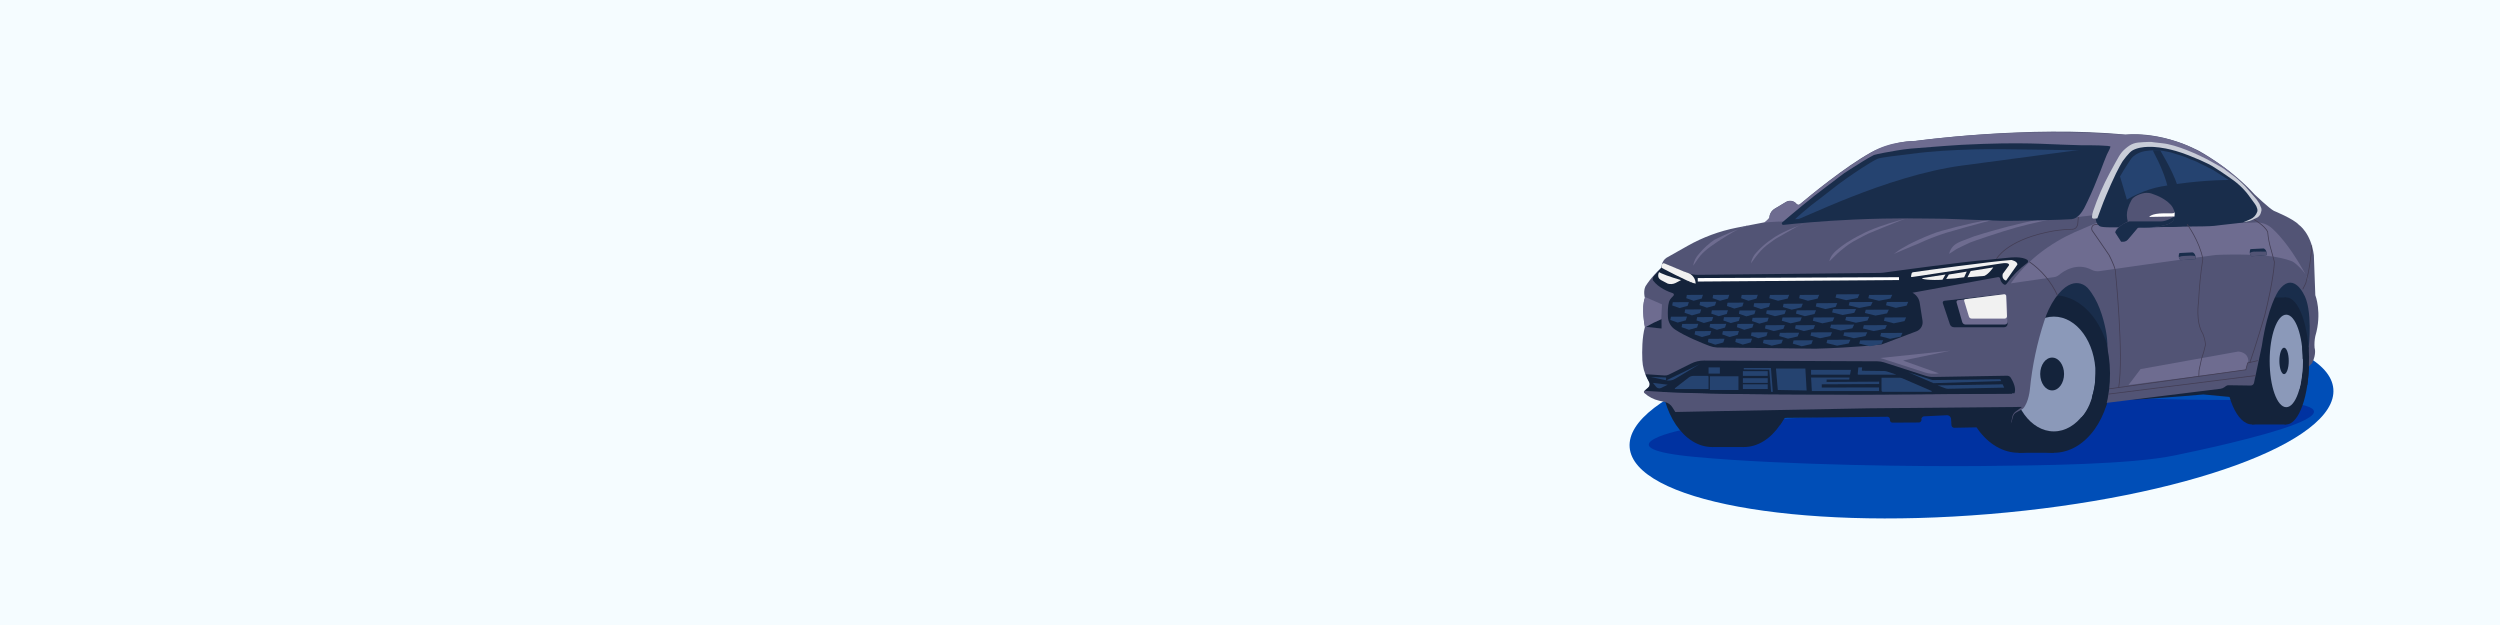 <?xml version="1.0" encoding="UTF-8"?> <svg xmlns="http://www.w3.org/2000/svg" width="1600" height="400" viewBox="0 0 1600 400" fill="none"><path d="M1600 0H0V400H1600V0Z" fill="#F5FCFF"></path><path d="M1273.27 328.989C1397.63 318.634 1496.16 282.768 1493.34 248.881C1490.52 214.994 1387.41 195.918 1263.05 206.274C1138.69 216.63 1040.16 252.495 1042.98 286.382C1045.8 320.269 1148.9 339.345 1273.27 328.989Z" fill="#004EB7"></path><path d="M1149 267.56L1147.14 267.69C1127.45 269.06 1086.33 273.75 1078.98 274.75C1071.38 275.75 1025.98 287.03 1085.24 292.48C1144.5 297.93 1232.35 298.63 1268.24 298.26C1306.61 297.87 1363.64 297.31 1391.85 291.46C1417.85 286.06 1562.92 255.58 1416.37 255.92C1379.1 256 1334.09 253.02 1296.29 253.69C1258.49 254.36 1209.35 264.69 1209.35 264.69L1149 267.56Z" fill="#0032A1"></path><path d="M1364.06 255.92C1364.06 255.92 1394.83 253.92 1410.14 252.45L1428.47 254.18L1430.91 248.18L1433 246L1420.35 244L1382.65 251L1364.06 255.92Z" fill="#14233B"></path><path d="M1236.3 255.18C1236.72 255.52 1391.78 238.31 1391.78 238.31L1479.57 228.85V201.35L1477.78 164L1419.15 167.5L1321 175.7L1264.12 203.9L1236.3 255.18Z" fill="#192D4B"></path><path d="M1328.6 239.36C1328.6 267.21 1312.19 289.78 1291.95 289.78C1271.71 289.78 1255.31 267.21 1255.31 239.36C1255.31 211.51 1271.71 188.94 1291.95 188.94C1312.19 188.94 1328.6 211.51 1328.6 239.36Z" fill="#14233B"></path><path d="M1314.45 188.94H1291.95V289.78H1314.45V188.94Z" fill="#14233B"></path><path d="M1351.1 239.36C1351.1 267.21 1334.69 289.78 1314.45 289.78C1294.21 289.78 1277.81 267.21 1277.81 239.36C1277.81 211.51 1294.22 188.94 1314.45 188.94C1334.68 188.94 1351.1 211.51 1351.1 239.36Z" fill="#14233B"></path><path d="M1341.15 239.36C1341.15 259.64 1329.15 276.09 1314.46 276.09C1299.77 276.09 1287.76 259.64 1287.76 239.36C1287.76 219.08 1299.76 202.63 1314.46 202.63C1329.16 202.63 1341.15 219.07 1341.15 239.36Z" fill="#8B99B9"></path><path d="M1321 239.36C1321 245.16 1317.58 249.86 1313.36 249.86C1309.14 249.86 1305.73 245.16 1305.73 239.36C1305.73 233.56 1309.15 228.85 1313.36 228.85C1317.57 228.85 1321 233.56 1321 239.36Z" fill="#14233B"></path><path d="M1128.71 237.52C1128.71 264.36 1113.99 286.11 1095.83 286.11C1077.67 286.11 1063 264.36 1063 237.52C1063 210.68 1077.72 188.94 1095.88 188.94C1114.04 188.94 1128.76 210.69 1128.76 237.52" fill="#14233B"></path><path d="M1116.02 188.94H1095.83V286.11H1116.02V188.94Z" fill="#14233B"></path><path d="M1148.91 237.52C1148.91 264.36 1134.18 286.11 1116.02 286.11C1097.86 286.11 1083.14 264.36 1083.14 237.52C1083.14 210.68 1097.86 188.94 1116.02 188.94C1134.18 188.94 1148.91 210.69 1148.91 237.52Z" fill="#14233B"></path><path d="M1458.73 231C1458.73 253.44 1450.92 271.64 1441.27 271.64C1431.62 271.64 1423.82 253.44 1423.82 231C1423.82 208.56 1431.63 190.36 1441.27 190.36C1450.91 190.36 1458.73 208.55 1458.73 231Z" fill="#14233B"></path><path d="M1463.2 190.39H1441.27V271.67H1463.2V190.39Z" fill="#14233B"></path><path d="M1477.77 231C1477.77 253.44 1471.25 271.64 1463.2 271.64C1455.15 271.64 1448.64 253.44 1448.64 231C1448.64 208.56 1455.16 190.36 1463.2 190.36C1471.24 190.36 1477.77 208.55 1477.77 231Z" fill="#14233B"></path><path d="M1473.82 231C1473.82 247.35 1469.07 260.6 1463.2 260.6C1457.33 260.6 1452.59 247.35 1452.59 231C1452.59 214.65 1457.34 201.39 1463.2 201.39C1469.06 201.39 1473.82 214.65 1473.82 231Z" fill="#8B99B9"></path><path d="M1464.8 231C1464.8 235.67 1463.44 239.46 1461.8 239.46C1460.16 239.46 1458.8 235.67 1458.8 231C1458.8 226.33 1460.16 222.53 1461.8 222.53C1463.44 222.53 1464.8 226.32 1464.8 231Z" fill="#14233B"></path><path d="M1052.44 251.58C1052.33 251.486 1052.24 251.369 1052.18 251.237C1052.12 251.105 1052.08 250.961 1052.08 250.815C1052.08 250.669 1052.12 250.525 1052.18 250.393C1052.24 250.261 1052.33 250.144 1052.44 250.05L1054.74 248.05C1055.24 247.624 1055.58 247.042 1055.7 246.399C1055.82 245.756 1055.72 245.09 1055.42 244.51L1054.34 242.45C1052.38 238.74 1051.28 234.641 1051.1 230.45C1050.85 224.53 1050.92 215.85 1052.74 209.26C1052.74 209.26 1050.39 196.6 1052.74 190.74C1052.74 190.74 1051.23 185.35 1053.74 182.3C1053.74 182.3 1056.49 177.61 1063.29 171.3C1063.29 171.3 1063.29 167.08 1066.57 164.97L1080.09 157.34C1089.87 151.821 1100.47 147.898 1111.49 145.72L1129.22 142.29C1130.02 142.134 1130.75 141.746 1131.32 141.175C1131.9 140.603 1132.29 139.874 1132.45 139.08L1132.71 137.75C1132.89 136.844 1133.27 135.99 1133.82 135.251C1134.38 134.511 1135.09 133.906 1135.91 133.48L1143.02 129.23C1144.1 128.586 1145.38 128.353 1146.62 128.575C1147.85 128.798 1148.97 129.46 1149.76 130.44C1149.89 130.601 1150.04 130.735 1150.22 130.833C1150.4 130.932 1150.6 130.993 1150.8 131.014C1151.01 131.035 1151.21 131.014 1151.41 130.953C1151.6 130.892 1151.78 130.792 1151.94 130.66C1157.45 126.02 1180.79 106.66 1197.64 97.44C1197.64 97.44 1210.77 90.44 1225.77 90.18C1225.77 90.18 1298.92 80.09 1360.35 86.18C1360.35 86.18 1380.98 83.18 1407.24 96.5C1407.24 96.5 1427.64 107.5 1443.12 124.63C1443.12 124.63 1452.5 133.54 1455.31 134.95C1455.31 134.95 1467.97 140.11 1471.25 143.86C1471.25 143.86 1478.99 149.02 1480.87 163.32L1481.8 188.91C1481.8 188.91 1486.26 200.13 1481.8 215.13C1481.29 217.598 1481.13 220.127 1481.33 222.64C1481.33 222.64 1482.74 226.39 1479.69 232.48C1475.53 237.034 1470.03 240.153 1463.98 241.39C1463.98 241.39 1474.54 237.39 1477.58 222.39C1477.58 222.39 1480.4 197.54 1474.07 187.69C1474.07 187.69 1467.07 173.39 1458.12 186.29C1458.12 186.29 1451.32 196.13 1447.57 221.45L1442.57 245.03C1442.47 245.523 1442.19 245.964 1441.8 246.278C1441.4 246.592 1440.91 246.759 1440.41 246.75L1426.16 246.55C1425.61 246.547 1425.08 246.723 1424.64 247.05L1423.64 247.78C1422.88 248.349 1421.99 248.711 1421.05 248.83L1335.27 259.44C1335.27 259.44 1344.58 252.71 1347.97 232.6C1349.17 225.494 1349.06 218.23 1347.67 211.16C1346.08 203.07 1342.81 191.96 1336.2 184.41C1336.2 184.41 1327.39 173.84 1315.28 190.91C1312.28 195.311 1309.96 200.138 1308.4 205.23C1303.73 219.4 1300.63 234.042 1299.16 248.89C1299.16 248.89 1298.45 257.56 1294.7 261.55L1290.36 263.98C1289.87 264.247 1289.45 264.608 1289.1 265.043C1288.76 265.477 1288.51 265.976 1288.36 266.51L1287.43 269.89C1287.29 270.39 1286.99 270.831 1286.58 271.145C1286.16 271.459 1285.66 271.63 1285.14 271.63H1250.73C1250.32 271.628 1249.93 271.473 1249.64 271.195C1249.34 270.916 1249.16 270.536 1249.13 270.13L1248.95 267.24C1248.91 266.645 1248.65 266.087 1248.21 265.682C1247.77 265.278 1247.2 265.059 1246.6 265.07L1231.47 265.43C1231.06 265.458 1230.68 265.638 1230.41 265.935C1230.13 266.232 1229.97 266.623 1229.97 267.03C1229.97 267.232 1229.93 267.433 1229.86 267.619C1229.78 267.806 1229.66 267.976 1229.52 268.118C1229.38 268.261 1229.21 268.373 1229.02 268.449C1228.83 268.525 1228.63 268.563 1228.43 268.56L1211.11 268.36C1210.76 268.356 1210.41 268.219 1210.16 267.977C1209.9 267.735 1209.74 267.404 1209.71 267.05V266.68C1209.68 266.303 1209.51 265.951 1209.24 265.693C1208.96 265.435 1208.6 265.292 1208.22 265.29L1142.99 264.84C1142.71 264.837 1142.42 264.899 1142.17 265.02C1141.91 265.141 1141.68 265.319 1141.5 265.54L1139.69 267.78C1139.48 268.029 1139.22 268.227 1138.93 268.359C1138.63 268.491 1138.31 268.553 1137.99 268.54L1121.55 267.91C1121.01 267.91 1120.47 267.91 1119.93 267.91L1090.23 268.98C1088.85 269.03 1087.46 268.94 1086.1 268.71L1076.64 267.13C1075.84 266.998 1075.07 266.696 1074.4 266.244C1073.72 265.792 1073.15 265.201 1072.72 264.51L1070.37 260.74C1069.84 259.88 1069.15 259.133 1068.32 258.544C1067.5 257.956 1066.57 257.536 1065.59 257.31L1061.84 256.45C1058.34 255.649 1055.11 253.973 1052.44 251.58Z" fill="#525475"></path><path d="M1286.93 181.34L1314.71 177.34C1315.81 177.177 1316.85 176.713 1317.71 176C1320.71 173.47 1329.15 167.76 1338.58 172.64C1340.13 173.458 1341.9 173.769 1343.63 173.53C1353.88 172.05 1389.44 166.94 1418.19 163.17C1418.19 163.17 1445.19 161.84 1459.38 165.06C1459.38 165.06 1466.78 166.62 1468.29 168.06C1468.29 168.06 1475.36 173.25 1477.75 179.88C1477.75 179.88 1467.37 158.26 1454.21 146.22C1451.39 143.639 1447.68 142.261 1443.86 142.38L1392.73 143.9L1347.6 141.69C1342.6 141.52 1337.4 144.69 1332.78 146.49C1320.29 151.45 1300.74 161.73 1286.93 181.34Z" fill="#6E6C90"></path><path d="M1362.23 246.43L1369.96 236.22L1432.38 225C1432.38 225 1438.65 225 1438.94 231L1437.34 236.63L1362.23 246.43Z" fill="#6E6C90"></path><path d="M1070.59 263.71L1073.02 268.34C1073.4 269.138 1073.96 269.839 1074.65 270.39C1075.35 270.941 1076.16 271.327 1077.02 271.52L1086.48 273.29C1087.84 273.548 1089.23 273.632 1090.61 273.54L1120.17 271.65C1120.71 271.62 1121.24 271.62 1121.78 271.65L1138.17 272.12C1138.51 272.109 1138.84 272.012 1139.13 271.837C1139.43 271.662 1139.67 271.415 1139.84 271.12L1141.59 268.32C1141.74 268.055 1141.95 267.833 1142.21 267.675C1142.46 267.517 1142.76 267.429 1143.06 267.42L1208.06 266.72C1208.48 266.763 1208.87 266.961 1209.15 267.276C1209.43 267.591 1209.58 267.999 1209.57 268.42V268.88C1209.57 269.276 1209.71 269.66 1209.98 269.955C1210.24 270.251 1210.61 270.438 1211 270.48L1228.25 270.39C1228.7 270.333 1229.11 270.098 1229.4 269.739C1229.68 269.379 1229.8 268.923 1229.75 268.47C1229.7 268.015 1229.83 267.559 1230.1 267.19C1230.37 266.82 1230.76 266.564 1231.21 266.47L1246.27 265.73C1246.93 265.774 1247.55 266.072 1248 266.562C1248.45 267.052 1248.69 267.697 1248.67 268.36L1248.92 271.95C1248.91 272.403 1249.07 272.843 1249.37 273.182C1249.67 273.521 1250.09 273.735 1250.54 273.78L1284.82 273.12C1285.39 273.06 1285.92 272.81 1286.32 272.411C1286.73 272.011 1286.98 271.485 1287.05 270.92L1287.9 266.71C1288.12 265.45 1288.8 264.317 1289.81 263.53L1294.08 260.43L1195.69 261.32L1089.58 263.32L1070.59 263.71Z" fill="#14233B"></path><path d="M1053 249.74L1054.85 248.15C1055.35 247.724 1055.69 247.142 1055.81 246.499C1055.93 245.856 1055.83 245.19 1055.53 244.61L1054.45 242.55C1054.01 241.718 1053.61 240.863 1053.26 239.99C1053.24 239.934 1053.23 239.873 1053.24 239.813C1053.24 239.753 1053.27 239.696 1053.3 239.648C1053.34 239.6 1053.39 239.562 1053.44 239.537C1053.5 239.513 1053.56 239.504 1053.62 239.51L1065.38 240.31C1066.27 240.37 1067.17 240.19 1067.97 239.79L1082.24 232.7C1084.82 231.411 1087.67 230.747 1090.56 230.76L1201.44 231.23C1202.94 231.231 1204.43 231.47 1205.86 231.94L1232.36 240.51C1233.97 241.032 1235.66 241.285 1237.36 241.26L1284.52 240.46C1284.99 240.45 1285.46 240.563 1285.88 240.787C1286.29 241.012 1286.65 241.34 1286.9 241.74C1288.24 243.9 1290.53 248.3 1289.3 251.68C1289.3 251.68 1107.2 254.33 1053.16 250.16C1053.11 250.168 1053.06 250.158 1053.01 250.131C1052.96 250.105 1052.93 250.063 1052.91 250.014C1052.89 249.965 1052.89 249.911 1052.91 249.861C1052.92 249.812 1052.96 249.769 1053 249.74Z" fill="#14233B"></path><path d="M1058.45 176.74C1060.02 174.888 1061.74 173.163 1063.58 171.58C1063.56 170.702 1063.71 169.828 1064 169C1064.04 168.894 1064.1 168.798 1064.18 168.717C1064.26 168.635 1064.35 168.571 1064.45 168.528C1064.56 168.485 1064.67 168.464 1064.78 168.466C1064.9 168.468 1065.01 168.493 1065.11 168.54C1067.54 169.63 1075.29 173.04 1081.06 175.02C1082.82 175.626 1084.68 175.924 1086.54 175.9L1203.27 174.67C1203.94 174.661 1204.61 174.611 1205.27 174.52C1212.44 173.52 1256.91 167.39 1272.76 166.21L1286.61 164.82C1286.61 164.82 1294.16 163.98 1297.49 166.34C1297.64 166.447 1297.77 166.589 1297.85 166.755C1297.94 166.92 1297.98 167.104 1297.98 167.29C1297.98 167.476 1297.94 167.66 1297.85 167.825C1297.77 167.991 1297.64 168.133 1297.49 168.24C1292.37 172.009 1287.87 176.553 1284.15 181.71C1283.97 181.975 1283.69 182.158 1283.38 182.218C1283.06 182.278 1282.74 182.21 1282.47 182.03C1281.84 181.621 1281.3 181.08 1280.89 180.446C1280.48 179.811 1280.22 179.096 1280.11 178.35C1280.09 178.192 1280.04 178.04 1279.96 177.903C1279.88 177.765 1279.77 177.646 1279.64 177.552C1279.51 177.459 1279.37 177.392 1279.21 177.357C1279.06 177.323 1278.9 177.32 1278.74 177.35L1223.98 187.35C1225.24 188.002 1226.32 188.948 1227.13 190.107C1227.94 191.267 1228.47 192.606 1228.65 194.01L1230.41 205.23C1230.5 205.894 1230.5 206.566 1230.41 207.23C1230.24 208.323 1229.78 209.349 1229.07 210.203C1228.37 211.056 1227.45 211.704 1226.41 212.08L1204.41 220.39C1204.41 220.39 1187.66 222.47 1162 223.16L1098.87 222.4C1097.23 222.313 1095.62 221.976 1094.09 221.4C1089.35 219.6 1078.61 215.29 1071.99 210.87C1070.66 209.982 1069.56 208.797 1068.78 207.407C1067.99 206.018 1067.55 204.464 1067.47 202.87C1067.32 199.75 1067.35 195.72 1068.21 193.03C1068.51 192.148 1069 191.347 1069.66 190.69L1070.98 189.31C1071.11 189.189 1071.2 189.036 1071.25 188.868C1071.3 188.7 1071.3 188.522 1071.26 188.352C1071.22 188.182 1071.13 188.026 1071.01 187.899C1070.89 187.772 1070.74 187.68 1070.57 187.63C1067.67 186.7 1061.57 184.27 1057.99 179.54C1057.83 179.324 1057.74 179.06 1057.74 178.79C1057.73 178.044 1057.98 177.319 1058.45 176.74Z" fill="#14233B"></path><path d="M1353.65 144.61C1350.65 144.56 1343.02 145.98 1342.65 142.93C1342.57 140.799 1342.61 138.666 1342.77 136.54C1346.61 129.43 1345.13 128.02 1348.38 121.34C1351.43 115.135 1354.85 109.124 1358.64 103.34C1361.25 99.42 1362.58 98.26 1368.18 95.95L1372.77 95.01C1378.67 94.65 1382.71 94.65 1390.43 94.76C1396.93 94.86 1400.08 97.76 1405.99 99.88C1408.67 100.81 1419.54 106.63 1423.99 110.17L1435.86 120.45L1439.65 123.33C1441.04 124.733 1442.33 126.241 1443.49 127.84C1444.82 129.84 1444.82 129.42 1445.03 134.15C1445.24 138.88 1444.35 138.26 1443.31 139C1441.81 140.06 1430.6 140.75 1427.96 141C1417.7 142 1413.73 142.72 1402.78 143.83C1398.99 144.21 1390.89 144.78 1383.29 145.15C1369.8 145.81 1368.84 145.53 1365.44 145.53L1353.66 144.61" fill="#254370"></path><path d="M1444.72 135.3C1445.72 134.57 1443.98 131.3 1441.72 127.3C1440.61 125.36 1431.56 119.76 1428.72 115.2C1414.47 115.04 1397.28 116.85 1383.28 119.33C1361.91 123.12 1343.64 140.42 1343.64 140.42L1348.19 142.69C1354.41 145.45 1360.26 145.69 1371.52 144.69C1378.85 144.07 1386.85 145.54 1390.66 145.28C1400.17 144.61 1427.81 141.39 1430.53 140.77C1433.25 140.15 1442.25 141.16 1444.69 135.26" fill="#192D4B"></path><path d="M1443.48 127.84L1436.23 119.3C1433.61 116.542 1430.75 114.022 1427.69 111.77C1421.46 107.45 1427.08 110.32 1414.69 103.41C1407.09 99.14 1395.46 93.41 1386.62 92.59C1377.05 91.59 1380.39 91.3 1373 91.59C1367.77 91.82 1365.91 92.06 1362 95.42C1358.51 98.42 1358 100.42 1352.25 110.92C1348.18 118.712 1344.75 126.822 1342 135.17C1341 137.94 1340.54 142.52 1343.63 144.63C1345.63 146.04 1353.98 145.21 1366.58 145.63C1371.66 145.78 1387.81 145.08 1397.77 145.02C1408 144.95 1414.24 144.85 1417.03 144.56C1418.19 144.45 1424.15 143.65 1433.03 142.72C1440.93 141.9 1442.68 140.09 1443.94 139.26C1444.99 138.558 1445.73 137.486 1446.02 136.26L1446.39 134.87C1446.39 133.35 1446.48 133.71 1445.12 130.49L1443.48 127.84ZM1433.05 139.55C1425.32 140.19 1420.84 140.29 1420.84 140.29C1415.43 140.63 1415.23 140.56 1411.04 140.92C1408.42 141.14 1407.7 141.15 1399.35 141.74L1389.71 142.11C1386.64 142.26 1386.03 142.11 1377.91 142.68C1367.72 143.39 1369.72 143.04 1365.91 142.93C1363.5 142.801 1361.1 142.52 1358.72 142.09H1355.72C1353.57 141.78 1353.24 141.89 1350.93 141.53C1349.65 141.359 1348.4 141.058 1347.18 140.63C1344.58 139.91 1347.29 133.37 1348.59 130.2C1349.89 126.784 1351.39 123.446 1353.07 120.2C1355.57 114.954 1358.43 109.891 1361.64 105.05C1363.29 102.57 1363.86 101.38 1365.45 99.97C1367.54 98.31 1370.01 97.194 1372.64 96.72C1381.77 95.38 1384.21 96.66 1389.24 97.52L1396.97 99.96C1400.04 100.96 1401.22 101.78 1402.32 102.15C1406.56 103.58 1405.98 103.74 1409.4 105.3C1410.4 105.76 1409.7 105.37 1416.6 108.91L1420.98 111.74C1423.92 113.492 1426.77 115.405 1429.5 117.47C1432.29 119.505 1434.81 121.899 1436.98 124.59C1438.5 126.35 1440.98 129.4 1441.38 131.28C1442.28 135.1 1442.56 136.28 1441.2 137.06C1438.77 138.605 1435.96 139.459 1433.08 139.53" fill="#192D4B"></path><path d="M1400.28 142.42C1399.68 140.07 1397 130.91 1395.35 124.47C1391.87 110.93 1384.29 99.64 1382.47 96.11C1378.47 96.21 1380.47 95.99 1377.78 96.18C1378.55 98.26 1383.34 105.99 1386.43 116.37C1389.2 125.69 1391.24 139.49 1391.7 143.12C1395 142.86 1394.33 142.55 1396.3 142.42C1397.69 142.33 1398.82 142.54 1400.64 142.42" fill="#192D4B"></path><path d="M1366.1 144.34L1355.73 109.24C1352.57 115.9 1342.44 135.85 1343 139.75C1343.44 142.75 1344 143.38 1349.3 143.82C1350.01 143.87 1364.3 144.46 1366.1 144.34Z" fill="#192D4B"></path><path d="M1148.71 137.72C1154.93 134.56 1170.96 120.88 1178.49 115.78C1186.79 110.14 1194.49 102.24 1202 99.93C1204 99.72 1244.46 94.37 1260.13 93.78C1274.06 93.25 1341.48 93.68 1347.77 93.68C1342.77 98.47 1338.17 124.68 1334 130.58C1333 131.95 1332.17 135.35 1330 136.74C1323.29 140.99 1293.9 138.13 1290.15 138.44C1285.86 138.79 1239.95 137.34 1214.15 137.56C1192.2 137.75 1155.53 141.8 1145.37 142.28" fill="#254370"></path><path d="M1086.56 177.96L1215.36 177.4V179.21L1086.56 180.19V177.96Z" fill="white"></path><path d="M1224.31 174.24C1230.69 173.31 1273.71 167.34 1287.31 166.39C1287.31 166.39 1291.14 167.11 1291.14 169.29L1283.9 179.58C1283.9 179.58 1280.9 178.91 1281.75 175.29L1285.75 169.8C1285.75 169.8 1286.68 167.63 1280.47 168.66L1230.79 176.26L1223.54 177.31C1223.47 177.321 1223.4 177.316 1223.34 177.294C1223.27 177.273 1223.22 177.236 1223.17 177.187C1223.12 177.137 1223.09 177.077 1223.07 177.012C1223.05 176.946 1223.05 176.877 1223.06 176.81L1223.4 175.14C1223.44 174.916 1223.55 174.709 1223.72 174.549C1223.88 174.388 1224.09 174.28 1224.31 174.24Z" fill="#F1F1F1"></path><path d="M1230.52 177.92C1228.46 178.71 1236.44 179.56 1243.18 179.02L1245.11 175.7L1230.52 177.92Z" fill="#F1F1F1"></path><path d="M1247.26 175.7L1245.54 178.54C1249.39 178.405 1253.24 178.041 1257.05 177.45L1258.7 173.83L1247.26 175.7Z" fill="#F1F1F1"></path><path d="M1261.25 173.45L1275.69 171.14C1275.69 171.14 1272.86 175.34 1270.02 176.57L1259.2 177.45L1261.25 173.45Z" fill="#F1F1F1"></path><path d="M1244.4 192.5L1282.15 188.26C1282.39 188.232 1282.63 188.254 1282.85 188.323C1283.08 188.393 1283.29 188.508 1283.48 188.663C1283.66 188.818 1283.8 189.009 1283.91 189.223C1284.01 189.438 1284.07 189.672 1284.08 189.91L1284.86 207.17C1284.87 207.462 1284.82 207.753 1284.72 208.026C1284.61 208.3 1284.46 208.549 1284.25 208.76C1284.05 208.971 1283.81 209.139 1283.54 209.254C1283.27 209.369 1282.98 209.429 1282.69 209.43H1250.57C1249.99 209.431 1249.42 209.25 1248.95 208.91C1248.47 208.571 1248.12 208.092 1247.93 207.54L1243.41 194.06C1243.35 193.892 1243.33 193.713 1243.35 193.537C1243.37 193.361 1243.43 193.191 1243.53 193.041C1243.62 192.891 1243.75 192.765 1243.9 192.671C1244.05 192.577 1244.22 192.519 1244.4 192.5Z" fill="#14233B"></path><path d="M1253 192.15L1282.76 188.26C1282.96 188.25 1283.16 188.282 1283.35 188.355C1283.54 188.427 1283.71 188.537 1283.86 188.679C1284 188.821 1284.11 188.991 1284.19 189.179C1284.26 189.367 1284.3 189.568 1284.29 189.77L1284.9 205.63C1284.93 205.879 1284.91 206.132 1284.83 206.372C1284.76 206.613 1284.64 206.837 1284.48 207.031C1284.32 207.224 1284.13 207.384 1283.91 207.501C1283.68 207.618 1283.44 207.689 1283.19 207.71H1257.85C1257.36 207.685 1256.9 207.502 1256.52 207.188C1256.15 206.874 1255.89 206.446 1255.78 205.97L1252.21 193.59C1252.16 193.444 1252.14 193.289 1252.15 193.135C1252.17 192.981 1252.21 192.831 1252.29 192.695C1252.36 192.56 1252.46 192.441 1252.59 192.347C1252.71 192.253 1252.85 192.186 1253 192.15Z" fill="#6E6C90"></path><path d="M1257.75 191.44L1282.68 188.32C1282.84 188.309 1283.01 188.332 1283.16 188.388C1283.32 188.444 1283.46 188.532 1283.58 188.646C1283.7 188.76 1283.8 188.897 1283.86 189.049C1283.92 189.201 1283.95 189.365 1283.95 189.53L1284.46 202.23C1284.48 202.434 1284.46 202.64 1284.4 202.836C1284.33 203.031 1284.23 203.212 1284.1 203.368C1283.97 203.524 1283.8 203.651 1283.62 203.743C1283.43 203.834 1283.23 203.888 1283.03 203.9H1261.82C1261.42 203.887 1261.03 203.745 1260.72 203.494C1260.41 203.244 1260.18 202.898 1260.08 202.51L1257.08 192.59C1257.04 192.471 1257.02 192.344 1257.04 192.218C1257.05 192.092 1257.09 191.971 1257.15 191.862C1257.22 191.753 1257.3 191.659 1257.41 191.586C1257.51 191.513 1257.63 191.463 1257.75 191.44Z" fill="#F1F1F1"></path><path d="M1111.41 252.14L1063.66 250.82L1087.66 235.07C1088.75 234.358 1090.02 233.982 1091.32 233.99L1202.92 234.52C1204.22 234.521 1205.51 234.779 1206.71 235.28L1241.49 249.76C1242.69 250.255 1243.97 250.497 1245.27 250.47L1287 249.52C1287.09 249.517 1287.19 249.533 1287.27 249.567C1287.36 249.601 1287.44 249.653 1287.51 249.718C1287.58 249.783 1287.63 249.861 1287.66 249.947C1287.7 250.034 1287.72 250.126 1287.72 250.22V252L1191.23 252.52L1111.41 252.14Z" fill="#14233B"></path><path d="M1112.61 240.82H1094.32V249.59H1112.61V240.82Z" fill="#254370"></path><path d="M1114.35 235.14H1105.93V239.1H1114.35V235.14Z" fill="#14233B"></path><path d="M1131.34 237.54H1115.45V240.56H1131.34V237.54Z" fill="#254370"></path><path d="M1131.34 242.04H1115.45V245.06H1131.34V242.04Z" fill="#254370"></path><path d="M1131.34 245.95H1115.45V248.97H1131.34V245.95Z" fill="#254370"></path><path d="M1100.71 235.14H1093.48V239.1H1100.71V235.14Z" fill="#254370"></path><path d="M1116.02 235.51H1133.4L1134.59 250.78H1133.52L1132.32 236.61L1116.02 236.46V235.51Z" fill="#254370"></path><path d="M1136.62 235.85H1155.43L1156.24 249.93L1137.79 249.58L1136.62 235.85Z" fill="#254370"></path><path d="M1159.08 236.73H1184.6L1184.02 239.79H1159.08V236.73Z" fill="#254370"></path><path d="M1183.66 241.63H1159.08L1159.59 250.29H1202.61V247.96L1165.93 248.03V245.96L1202.65 245.78L1202.68 244.24L1169 244.46L1169.07 242.89H1183.51L1183.66 241.63Z" fill="#254370"></path><path d="M1189.35 235.14L1188.93 239.35C1188.92 239.406 1188.93 239.462 1188.95 239.515C1188.97 239.569 1188.99 239.618 1189.03 239.659C1189.07 239.701 1189.12 239.734 1189.17 239.756C1189.22 239.779 1189.27 239.79 1189.33 239.79H1213.33C1213.35 239.784 1213.36 239.774 1213.37 239.761C1213.38 239.747 1213.38 239.731 1213.38 239.715C1213.38 239.699 1213.38 239.683 1213.37 239.669C1213.36 239.656 1213.35 239.646 1213.33 239.64L1207.72 237.77C1207.13 237.569 1206.51 237.461 1205.89 237.45L1192.02 237.27C1191.96 237.271 1191.89 237.258 1191.83 237.231C1191.78 237.205 1191.72 237.166 1191.68 237.117C1191.64 237.069 1191.61 237.012 1191.59 236.95C1191.57 236.888 1191.57 236.823 1191.58 236.76L1191.76 235.14H1189.35Z" fill="#254370"></path><path d="M1221.29 238.26L1236.77 243.25L1280.2 242.71L1280.74 243.89L1237.43 245.23L1221.29 238.26Z" fill="#254370"></path><path d="M1240.07 246.67L1281.7 245.96L1282.7 248.08L1246.85 248.82C1246.19 248.832 1245.53 248.717 1244.91 248.48L1240.07 246.67Z" fill="#254370"></path><path d="M1056.48 241.29L1065.91 241.58C1067.08 241.58 1065.45 243.88 1066.52 243.41L1087.77 233.05L1072 242.49C1070.35 243.471 1068.39 243.799 1066.51 243.41L1056.48 241.29Z" fill="#254370"></path><path d="M1058.05 245.06C1059.32 245.24 1067.35 246.21 1067.35 246.21L1063.15 248.28C1062.61 248.547 1062 248.623 1061.41 248.493C1060.82 248.364 1060.3 248.039 1059.92 247.57L1057.99 245.18C1057.98 245.17 1057.97 245.156 1057.97 245.141C1057.97 245.126 1057.97 245.111 1057.98 245.098C1057.98 245.084 1057.99 245.073 1058.01 245.066C1058.02 245.06 1058.04 245.057 1058.05 245.06Z" fill="#254370"></path><path d="M1083.83 240.55C1086.46 240.55 1091.29 240.55 1092.93 240.55C1093.08 240.553 1093.22 240.613 1093.32 240.717C1093.42 240.822 1093.48 240.963 1093.48 241.11V249H1072.22C1072.15 249.001 1072.08 248.979 1072.02 248.938C1071.96 248.897 1071.92 248.838 1071.9 248.771C1071.87 248.703 1071.87 248.63 1071.89 248.562C1071.91 248.493 1071.95 248.433 1072.01 248.39L1080.73 241.65C1081.61 240.948 1082.7 240.561 1083.83 240.55Z" fill="#254370"></path><path d="M1204.19 241.74C1204.09 241.89 1204.19 247.74 1204.19 249.95C1204.19 250.166 1204.28 250.372 1204.43 250.523C1204.59 250.675 1204.79 250.76 1205.01 250.76H1236.01C1236.08 250.763 1236.15 250.741 1236.21 250.697C1236.26 250.653 1236.3 250.591 1236.32 250.521C1236.33 250.451 1236.32 250.379 1236.29 250.316C1236.25 250.254 1236.2 250.205 1236.13 250.18L1217.49 242.11C1216.93 241.868 1216.33 241.742 1215.72 241.74H1204.19Z" fill="#254370"></path><path d="M1096.43 188.75L1106.72 188.69L1105.94 191.07L1100.78 192.49L1096.06 190.83L1096.43 188.75Z" fill="#254370"></path><path d="M1095.59 198.62L1105.88 198.56L1105.1 200.94L1099.93 202.36L1095.21 200.7L1095.59 198.62Z" fill="#254370"></path><path d="M1094.5 207.31L1104.79 207.25L1104.01 209.63L1098.84 211.06L1094.12 209.39L1094.5 207.31Z" fill="#254370"></path><path d="M1093.41 216.85L1103.7 216.79L1102.92 219.18L1097.76 220.6L1093.03 218.94L1093.41 216.85Z" fill="#254370"></path><path d="M1105.61 193.73L1115.9 193.67L1115.12 196.06L1109.96 197.48L1105.23 195.81L1105.61 193.73Z" fill="#254370"></path><path d="M1103.35 203.01L1113.64 202.96L1112.86 205.34L1107.69 206.76L1102.97 205.1L1103.35 203.01Z" fill="#254370"></path><path d="M1102.62 211.94L1112.91 211.88L1112.13 214.27L1106.96 215.69L1102.24 214.03L1102.62 211.94Z" fill="#254370"></path><path d="M1113.28 198.72L1123.58 198.66L1122.8 201.04L1117.63 202.46L1112.91 200.8L1113.28 198.72Z" fill="#254370"></path><path d="M1111.99 207.31L1122.29 207.25L1121.51 209.63L1116.34 211.06L1111.62 209.39L1111.99 207.31Z" fill="#254370"></path><path d="M1110.99 216.8L1121.28 216.74L1120.5 219.12L1115.34 220.54L1110.61 218.88L1110.99 216.8Z" fill="#254370"></path><path d="M1114.68 188.75L1124.98 188.69L1124.19 191.07L1119.03 192.49L1114.31 190.83L1114.68 188.75Z" fill="#254370"></path><path d="M1122.66 194.06L1132.95 194L1132.17 196.38L1127.01 197.8L1122.29 196.14L1122.66 194.06Z" fill="#254370"></path><path d="M1121.66 203.38L1131.95 203.32L1131.17 205.7L1126 207.12L1121.28 205.46L1121.66 203.38Z" fill="#254370"></path><path d="M1120.99 212.73L1131.28 212.67L1130.5 215.05L1125.33 216.47L1120.61 214.81L1120.99 212.73Z" fill="#254370"></path><path d="M1130.76 198.62L1143.06 198.56L1142.13 200.94L1135.95 202.36L1130.31 200.7L1130.76 198.62Z" fill="#254370"></path><path d="M1130.01 208.14L1142.31 208.08L1141.37 210.46L1135.2 211.88L1129.56 210.22L1130.01 208.14Z" fill="#254370"></path><path d="M1128.74 217.48L1141.04 217.42L1140.11 219.8L1133.93 221.22L1128.29 219.56L1128.74 217.48Z" fill="#254370"></path><path d="M1140.82 203.18L1153.12 203.12L1152.18 205.51L1146.01 206.93L1140.37 205.27L1140.82 203.18Z" fill="#254370"></path><path d="M1139.14 212.99L1151.44 212.93L1150.51 215.31L1144.34 216.74L1138.69 215.07L1139.14 212.99Z" fill="#254370"></path><path d="M1149.26 208.14L1161.62 208.08L1160.68 210.46L1154.48 211.88L1148.81 210.22L1149.26 208.14Z" fill="#254370"></path><path d="M1147.87 217.84L1160.22 217.78L1159.28 220.17L1153.08 221.59L1147.41 219.93L1147.87 217.84Z" fill="#254370"></path><path d="M1160.7 203.18L1173.98 203.12L1172.97 205.51L1166.31 206.93L1160.22 205.27L1160.7 203.18Z" fill="#254370"></path><path d="M1159.21 212.73L1172.48 212.67L1171.48 215.05L1164.82 216.47L1158.73 214.81L1159.21 212.73Z" fill="#254370"></path><path d="M1169.51 217.48L1184.26 217.42L1183.14 219.8L1175.74 221.22L1168.97 219.56L1169.51 217.48Z" fill="#254370"></path><path d="M1192.86 208.14L1207.61 208.08L1206.49 210.46L1199.09 211.88L1192.32 210.22L1192.86 208.14Z" fill="#254370"></path><path d="M1190.49 217.84L1205.25 217.78L1204.13 220.17L1196.72 221.59L1189.95 219.93L1190.49 217.84Z" fill="#254370"></path><path d="M1171.87 207.78L1186.63 207.72L1185.51 210.1L1178.1 211.52L1171.33 209.86L1171.87 207.78Z" fill="#254370"></path><path d="M1181.52 202.82L1196.28 202.76L1195.16 205.14L1187.76 206.56L1180.98 204.9L1181.52 202.82Z" fill="#254370"></path><path d="M1180.3 212.73L1195.05 212.67L1193.93 215.05L1186.53 216.47L1179.76 214.81L1180.3 212.73Z" fill="#254370"></path><path d="M1206.22 203.18L1219.92 203.12L1218.88 205.51L1212.01 206.93L1205.72 205.27L1206.22 203.18Z" fill="#254370"></path><path d="M1203.88 213.1L1217.57 213.04L1216.53 215.42L1209.66 216.84L1203.38 215.18L1203.88 213.1Z" fill="#254370"></path><path d="M1132.77 188.75L1145.07 188.69L1144.13 191.07L1137.96 192.49L1132.32 190.83L1132.77 188.75Z" fill="#254370"></path><path d="M1141.49 194.42L1153.79 194.36L1152.85 196.75L1146.68 198.17L1141.04 196.5L1141.49 194.42Z" fill="#254370"></path><path d="M1151.89 188.75L1164.25 188.69L1163.31 191.07L1157.11 192.49L1151.44 190.83L1151.89 188.75Z" fill="#254370"></path><path d="M1149.88 198.62L1162.24 198.56L1161.3 200.94L1155.1 202.36L1149.43 200.7L1149.88 198.62Z" fill="#254370"></path><path d="M1162.58 194.06L1175.85 194L1174.84 196.38L1168.18 197.8L1162.09 196.14L1162.58 194.06Z" fill="#254370"></path><path d="M1196.27 188.75L1211.02 188.69L1209.9 191.07L1202.5 192.49L1195.73 190.83L1196.27 188.75Z" fill="#254370"></path><path d="M1194.08 198.23L1208.84 198.17L1207.72 200.55L1200.32 201.97L1193.54 200.31L1194.08 198.23Z" fill="#254370"></path><path d="M1175.29 188.38L1190.04 188.32L1188.92 190.7L1181.52 192.12L1174.74 190.46L1175.29 188.38Z" fill="#254370"></path><path d="M1173.1 197.86L1187.86 197.8L1186.74 200.18L1179.33 201.6L1172.56 199.94L1173.1 197.86Z" fill="#254370"></path><path d="M1183.71 193.34L1198.46 193.28L1197.34 195.66L1189.94 197.08L1183.17 195.42L1183.71 193.34Z" fill="#254370"></path><path d="M1207.56 193.27L1221.26 193.21L1220.22 195.59L1213.35 197.01L1207.06 195.35L1207.56 193.27Z" fill="#254370"></path><path d="M1079.58 188.75L1089.87 188.69L1089.09 191.07L1083.93 192.49L1079.21 190.83L1079.58 188.75Z" fill="#254370"></path><path d="M1078.49 198.07L1088.79 198.01L1088.01 200.4L1082.84 201.82L1078.12 200.16L1078.49 198.07Z" fill="#254370"></path><path d="M1076.61 207.31L1086.9 207.25L1086.12 209.63L1080.95 211.06L1076.23 209.39L1076.61 207.31Z" fill="#254370"></path><path d="M1070.58 193.41L1080.87 193.35L1080.09 195.73L1074.93 197.15L1070.2 195.49L1070.58 193.41Z" fill="#254370"></path><path d="M1069.39 202.69L1079.68 202.63L1078.9 205.01L1073.74 206.44L1069.02 204.78L1069.39 202.69Z" fill="#254370"></path><path d="M1088.07 193.18L1098.37 193.12L1097.59 195.5L1092.42 196.92L1087.7 195.26L1088.07 193.18Z" fill="#254370"></path><path d="M1086.16 202.97L1096.45 202.91L1095.67 205.29L1090.51 206.71L1085.78 205.05L1086.16 202.97Z" fill="#254370"></path><path d="M1084.92 211.94L1095.21 211.88L1094.43 214.27L1089.26 215.69L1084.54 214.03L1084.92 211.94Z" fill="#254370"></path><path d="M1240.9 238.94C1237.9 239.495 1234.8 239.292 1231.9 238.35L1203.39 229.12L1248.28 224.43L1218.34 230.65C1218.3 230.65 1218.27 230.665 1218.24 230.691C1218.21 230.717 1218.2 230.753 1218.2 230.79C1218.2 230.827 1218.21 230.863 1218.24 230.889C1218.27 230.915 1218.3 230.93 1218.34 230.93L1240.9 238.94Z" fill="#6E6C90"></path><path d="M1052.94 190.1L1063.66 194.79L1062.95 209.79L1052.76 209.26C1052.76 209.26 1050.06 197.3 1052.94 190.1Z" fill="#6E6C90"></path><path d="M1061.84 174.1C1061.84 174.1 1059.89 177.41 1062.95 179.2L1067.4 181.54C1069.02 182.004 1070.76 181.866 1072.29 181.15L1076.79 178.79C1079.49 180.006 1082.31 180.928 1085.2 181.54C1085.2 180.009 1084.72 178.516 1083.82 177.277C1082.92 176.037 1081.66 175.114 1080.2 174.64C1079.3 174.36 1078.3 174 1077.2 173.56L1065.12 168.5C1065.12 168.5 1063.9 167.93 1063.42 170.04L1063.55 171.58L1061.84 174.1Z" fill="#F1F1F1"></path><path d="M1053.39 209.24C1056.61 207.35 1059.95 205.679 1063.39 204.24V210.24L1053.39 209.24Z" fill="#14233B"></path><path d="M1278 165.78L1277.56 165.55C1277.61 165.44 1283.56 154.19 1309.56 148.5C1314.94 147.278 1320.43 146.608 1325.94 146.5C1326.78 146.551 1327.61 146.291 1328.27 145.77C1328.68 145.373 1329.01 144.896 1329.24 144.368C1329.46 143.841 1329.57 143.273 1329.57 142.7L1329.95 138.2H1330.45L1330.07 142.69C1330.07 143.333 1329.94 143.969 1329.68 144.559C1329.42 145.149 1329.05 145.68 1328.58 146.12C1327.83 146.727 1326.88 147.024 1325.92 146.95C1320.45 147.067 1315.01 147.737 1309.67 148.95C1283.92 154.62 1278.09 165.66 1278 165.78Z" fill="#423D54"></path><path d="M1316.51 189.14C1312.59 180.519 1306.41 173.121 1298.62 167.73L1298.89 167.31C1306.77 172.752 1313.02 180.222 1317 188.93L1316.51 189.14Z" fill="#423D54"></path><path d="M1247.46 162.49C1247.74 161.16 1248.29 159.9 1249.07 158.785C1249.85 157.67 1250.85 156.723 1252 156C1253.87 154.88 1254.7 154.5 1263.36 151.27C1263.36 151.27 1302.83 138.48 1323.09 138.48C1312 140.298 1301.02 142.692 1290.18 145.65C1280.13 148.46 1263.18 154.27 1260.97 155.17C1259.75 155.66 1253.83 158.57 1252.3 159.31L1247.46 162.49Z" fill="#6E6C90"></path><path d="M1212.08 162.49C1216.66 158.91 1218.98 158.11 1221.2 156.69C1225.93 154.254 1230.77 152.058 1235.72 150.11C1237.95 149.188 1240.24 148.403 1242.57 147.76C1255.54 144.105 1268.7 141.18 1282 139C1282 139 1260.74 144.43 1245.79 148.92C1239.52 150.874 1233.38 153.26 1227.44 156.06C1226.33 156.53 1220.77 158.68 1219.38 159.4L1212.08 162.49Z" fill="#6E6C90"></path><path d="M1083.62 170.08C1084.07 167.175 1085.4 164.479 1087.44 162.36C1090.27 158.973 1093.54 155.983 1097.17 153.47C1104.12 150.032 1111.26 146.997 1118.56 144.38C1118.56 144.38 1116.56 143.89 1105.23 150.86C1096.81 156.06 1091.37 159.86 1088.23 163.63C1087.76 164.19 1087.3 164.79 1086.86 165.41L1083.62 170.08Z" fill="#6E6C90"></path><path d="M1170.82 167.2C1171.38 163.76 1174.16 161.12 1176.82 159.02C1178.87 157.4 1182.62 154.26 1192.14 149.59C1192.14 149.59 1200.49 144.7 1222.9 139.07C1222.9 139.07 1223.48 138 1205.7 145.39C1192.44 150.91 1197.7 148.44 1189.98 152.46C1183.63 155.8 1182.98 156.41 1178.1 160.36C1177.35 160.96 1176.63 161.59 1175.94 162.25L1170.82 167.2Z" fill="#6E6C90"></path><path d="M1120.59 168.55C1121.06 165.779 1122.39 163.228 1124.41 161.27C1127.27 158.061 1130.55 155.246 1134.15 152.9C1134.15 152.9 1139.46 148.56 1153.71 143.55C1153.71 143.55 1154.07 142.55 1142.77 149.17C1134.34 154.07 1137.66 151.88 1132.77 155.45C1129.92 157.396 1127.37 159.755 1125.21 162.45C1124.74 162.98 1124.28 163.54 1123.85 164.13L1120.59 168.55Z" fill="#6E6C90"></path><path d="M1357.48 154.66H1358.84C1359.37 154.661 1359.9 154.55 1360.39 154.335C1360.88 154.119 1361.32 153.804 1361.68 153.41C1362.3 152.74 1362.86 151.95 1363.42 151.41L1367.92 146.06C1368.76 145.06 1371.09 145.57 1372.39 145.57C1374.08 145.57 1376.67 145.47 1379.46 145.16C1384.3 144.61 1388.09 143.61 1389.46 142.41C1390.83 141.21 1390.84 142.07 1391.58 138.48C1392.01 136.938 1391.83 135.286 1391.06 133.88C1390.54 132.614 1389.75 131.473 1388.76 130.53C1387.64 129.369 1386.37 128.361 1384.99 127.53C1383.04 126.302 1380.96 125.296 1378.78 124.53C1377.17 124.03 1376.51 123.4 1373.78 123.43C1370.68 123.43 1365.26 125.63 1364.15 128.04C1363.15 129.801 1362.36 131.67 1361.79 133.61C1360.99 136.274 1360.99 139.116 1361.79 141.78C1361.79 141.78 1357.32 143.88 1355.38 146.07C1354.24 147.37 1353.46 148.36 1353.95 149.18C1354.44 150 1357.5 154.65 1357.5 154.65" fill="#525475"></path><path d="M1391.67 138.53C1391.67 138.53 1386.58 141.78 1382.91 141.71H1362.66C1361.36 142.13 1360.1 142.676 1358.91 143.34C1358.91 143.34 1353.99 146.34 1353.79 148.78L1357.54 154.66H1358.89C1359.43 154.661 1359.96 154.55 1360.45 154.335C1360.94 154.12 1361.38 153.805 1361.74 153.41C1362.35 152.74 1362.92 151.95 1363.47 151.41L1367.98 146.06C1368.81 145.06 1371.14 145.57 1372.45 145.57C1374.14 145.57 1376.73 145.47 1379.51 145.16C1384.36 144.61 1388.14 143.61 1389.51 142.41C1390.88 141.21 1390.9 142.07 1391.64 138.48C1391.7 138.16 1391.75 137.86 1391.79 137.58" fill="#192D4B"></path><path d="M1375.47 138.84C1375.57 138.92 1376.35 136.58 1384.93 136.52H1389.87C1389.87 136.52 1391.47 136.68 1391.78 135.77L1391.67 138.53L1375.47 138.84Z" fill="white"></path><path d="M1394.8 161.94L1403.29 161.51C1403.29 161.51 1405.67 162.28 1405.08 165.84L1395.56 166.52C1395.56 166.52 1393.52 165 1394.8 161.94Z" fill="#192D4B"></path><path d="M1440.26 159.43L1448.75 159.01C1448.75 159.01 1451.13 159.77 1450.54 163.34L1441 164C1441 164 1439 162.49 1440.26 159.43Z" fill="#192D4B"></path><path d="M1356.19 248.25L1355.7 248.17C1359.09 227.09 1353.6 173.55 1353.55 173.01C1352.71 169.26 1349.55 163.4 1349.55 163.34C1347.44 160.1 1338.78 147.72 1338.69 147.6V147.52C1338.47 147.004 1338.39 146.439 1338.46 145.883C1338.53 145.327 1338.74 144.798 1339.08 144.35C1340.23 143.06 1342.61 143.44 1342.71 143.45L1342.63 143.95C1342.63 143.95 1340.42 143.6 1339.45 144.68C1339.18 145.064 1339.01 145.51 1338.96 145.977C1338.91 146.445 1338.98 146.917 1339.16 147.35C1339.67 148.09 1347.94 159.91 1350.01 163.08C1350.15 163.34 1353.2 169.08 1354.01 172.93C1354.1 173.5 1359.6 227.11 1356.19 248.25Z" fill="#423D54"></path><path d="M1440.08 232.37L1439.6 232.21C1443.08 222.51 1449.1 202.01 1449.17 201.81C1454.8 179.33 1455.34 168.44 1455.37 167.74L1453.37 160.25C1452.19 156.446 1451.42 152.527 1451.08 148.56C1449.23 144.45 1442.32 140.65 1442.25 140.61L1442.49 140.17C1442.78 140.33 1449.66 144.11 1451.55 148.39V148.48C1451.89 152.424 1452.66 156.319 1453.83 160.1L1455.89 167.68C1455.89 167.79 1455.49 178.68 1449.67 201.91C1449.58 202.16 1443.55 222.67 1440.08 232.37Z" fill="#423D54"></path><path d="M1342.57 250.11L1342.5 249.61L1437.14 236.43L1438.3 232.08L1445.01 230.52L1445.13 231L1438.71 232.5L1437.54 236.88L1437.38 236.9L1342.57 250.11Z" fill="#423D54"></path><path d="M1443.56 240.115L1349.44 251.971L1349.5 252.467L1443.62 240.611L1443.56 240.115Z" fill="#423D54"></path><path d="M1328.6 139L1341.15 137.59C1341.15 137.59 1350.02 113.09 1358.08 101.17C1358.08 101.17 1362.33 91.51 1373.08 91.62C1373.08 91.62 1388.69 93.11 1399.81 97.16C1399.81 97.16 1414.21 102.24 1421.9 108.88L1434.15 116.6C1430.49 112.739 1426.47 109.23 1422.15 106.12C1422.15 106.12 1410.15 97.76 1399.79 93.12C1387.33 87.905 1373.87 85.557 1360.38 86.25C1315.5 83.147 1270.42 84.487 1225.8 90.25C1225.8 90.25 1209.8 90 1197.67 97.51C1197.67 97.51 1179.12 108.01 1151.97 130.73C1151.97 130.73 1151.03 132.25 1148.97 129.73C1148.13 129.09 1147.12 128.71 1146.07 128.637C1145.02 128.564 1143.97 128.802 1143.05 129.32L1135.94 133.57C1135.94 133.57 1131.88 136.57 1132.48 139.17C1132.48 139.17 1130.28 141.85 1128.79 142.47C1128.79 142.47 1135.56 141.76 1141.52 141.76L1182.66 110.89L1199.84 101.25L1210.46 98.25L1227 96.1L1241.55 94.69L1280.81 93.94L1323.08 94L1343.68 94.69L1349.84 96.1L1341.32 111.69L1333.38 132.2L1328.6 139Z" fill="#6E6C90"></path><path d="M1342.28 139.79L1344.97 132.56C1344.97 132.56 1346.23 128.76 1351.05 117.87C1355.87 106.98 1358.65 102.96 1358.65 102.96C1358.65 102.96 1362.55 97.57 1364.65 96.35C1370.65 92.83 1380.55 94.25 1380.55 94.25C1380.55 94.25 1388.61 94.65 1400.65 99.39C1412.99 104.25 1416.4 106.65 1416.4 106.65C1416.4 106.65 1423.01 110.74 1429.57 115.53C1432.15 117.438 1434.52 119.606 1436.66 122C1438.07 123.47 1439.66 125.79 1441.13 127.75L1443.23 130.64C1443.89 131.54 1444.37 132.558 1444.65 133.64C1444.81 134.17 1444.83 134.73 1444.71 135.27C1444.71 135.38 1444.63 135.48 1444.6 135.59C1444.24 136.637 1443.67 137.598 1442.92 138.41C1442.18 139.223 1441.26 139.87 1440.25 140.31L1435.6 142.31L1438.53 141.73C1440.02 141.439 1441.45 140.902 1442.76 140.14L1444.82 139.14C1445.88 138.441 1446.65 137.372 1446.97 136.14L1447.34 134.74C1447.34 133.21 1447.44 133.58 1446.03 130.34L1444.27 127.69L1436.78 119.1C1434.07 116.321 1431.13 113.784 1427.98 111.52C1421.56 107.18 1427.35 110.07 1414.63 103.1C1406.79 98.81 1392.9 92.55 1383.79 91.67C1373.92 90.72 1379.46 90.67 1371.79 90.97C1366.4 91.21 1364.27 91.73 1360.3 95.11C1356.7 98.17 1356.12 100.11 1350.24 110.71C1346.03 118.523 1342.48 126.671 1339.62 135.07C1339.18 136.312 1338.93 137.613 1338.87 138.93C1338.87 139.072 1338.9 139.213 1338.96 139.343C1339.01 139.472 1339.1 139.589 1339.2 139.683C1339.31 139.778 1339.43 139.849 1339.57 139.891C1339.71 139.934 1339.85 139.947 1339.99 139.93L1342.28 139.79Z" fill="#C9CDD8"></path><path d="M1347.35 217.11C1351.32 231.331 1351.43 246.351 1347.68 260.63L1334.37 263.81C1334.37 263.81 1338.69 258.59 1340.68 246.25L1342.4 221L1347.35 217.11Z" fill="#14233B"></path><path d="M1337.56 246L1338.7 254.78C1338.7 254.78 1336.7 262.48 1332.03 267.03L1323.03 257.69L1337.56 246Z" fill="#8B99B9"></path><path d="M1474.54 220.15L1477.6 222.43C1478.01 230.441 1477.71 238.472 1476.7 246.43L1472.86 243.32C1472.86 243.32 1474.62 235.82 1473.38 222.56L1474.54 220.15Z" fill="#14233B"></path><path d="M1470.08 226.42L1473.82 230.04C1473.82 230.04 1474.47 236.65 1471.7 248.77L1463.2 246.43L1461.77 242.09L1466.83 237.03L1467.83 231.03L1470.08 226.42Z" fill="#8B99B9"></path><path d="M1063.31 171.32C1063.31 171.32 1079.16 179.85 1085.77 182.01C1085.77 182.01 1065.01 176.66 1061.23 173.79L1063.31 171.32Z" fill="#14233B"></path><path d="M1337.5 121.57C1337.62 121.92 1335.86 125.11 1345.9 103.76C1349.13 96.89 1350.05 93.28 1334.37 95.61C1343.64 94.23 1287.37 101.69 1255.7 105.95C1206.54 112.56 1151.16 141.32 1147.1 141.69C1176.96 139.01 1205.41 137.48 1225.6 137.31C1251.16 137.09 1321.31 138.55 1325.6 138.21C1329.31 137.91 1332.21 129.79 1336.8 123.44" fill="#192D4B"></path><path d="M1346.07 96.53C1342.55 107.14 1340.32 109.24 1335.58 121.17C1334.96 122.71 1330.43 132.33 1328.47 133.59C1322.14 137.59 1319.79 137.33 1302.28 137.21C1284.77 137.09 1251.54 135.69 1223.68 136.44C1206.04 136.92 1210.23 136.44 1180.3 137.79C1167.84 138.36 1165.98 139.07 1161.72 139.16C1161.5 139.16 1149.39 140.33 1148.92 140.31C1148.45 140.29 1158.68 131.74 1158.98 131.52C1171.55 122.04 1174.22 119.46 1181.66 114.26C1187.36 110.26 1196.11 104.35 1201.34 101.74C1203.57 100.63 1215.46 99.51 1222.34 98.59C1236.99 96.59 1249.2 96.07 1263.82 95.59C1282.28 95.04 1337.68 96.49 1346.08 96.48M1318.08 92.48C1311.82 92.48 1295.28 90.63 1255.37 92.69C1249.43 92.99 1241.37 93.69 1236.37 94.04C1224.44 94.94 1220.65 95.18 1213.83 96.33C1200.83 98.53 1199.22 99.25 1199.2 99.26C1194.5 101.57 1189.2 105.26 1183.91 108.48C1178.38 111.84 1176.45 113.91 1168.98 119.38C1159.13 126.6 1145.98 137.78 1140.69 142.3C1140.54 142.43 1140.43 142.606 1140.39 142.801C1140.34 142.996 1140.36 143.2 1140.44 143.383C1140.52 143.566 1140.66 143.718 1140.84 143.817C1141.01 143.915 1141.21 143.955 1141.41 143.93C1148.12 143.19 1165.41 141.43 1186.7 140.5C1214.12 139.32 1227.7 139.9 1237.04 139.91C1248.86 139.91 1254.33 140.49 1280.17 141.27C1289.24 141.54 1322.73 140.62 1325.93 140.27C1329.93 139.78 1332.42 135.78 1333.83 133.32C1336.9 127.29 1339.67 121.109 1342.12 114.8C1345.73 105.59 1342.96 113.16 1346.51 103.63C1349.72 95.02 1349.83 96.88 1350.71 93.9C1350.98 93.02 1337.71 92.9 1332.49 92.98C1331.6 92.98 1318.41 92.51 1318.04 92.51" fill="#192D4B"></path><path d="M1407.5 240.63H1407L1407.15 237.04L1408.73 229.69C1409.78 226.703 1410.63 223.654 1411.3 220.56C1411.05 218.19 1410.48 215.865 1409.6 213.65C1404.75 206.09 1406.84 193 1406.86 192.87C1407.27 183.767 1408.18 174.694 1409.58 165.69C1407.45 154.43 1399.68 143.77 1399.58 143.69L1399.98 143.39C1400.06 143.5 1407.91 154.27 1410.05 165.66V165.75C1408.65 174.757 1407.74 183.834 1407.33 192.94C1407.33 193.1 1405.25 206 1410.01 213.43C1410.92 215.715 1411.51 218.114 1411.77 220.56V220.64C1411.1 223.761 1410.24 226.837 1409.18 229.85L1407.61 237.13L1407.5 240.63Z" fill="#423D54"></path><path d="M1474 185.24L1473.55 185.02L1475.44 181.2C1478.37 171.48 1479.37 157.8 1479.28 157.14L1479.76 157.02C1479.36 165.256 1478.07 173.424 1475.9 181.38L1474 185.24Z" fill="#423D54"></path><path d="M1397.54 163.82C1396.47 163.838 1395.42 164.083 1394.45 164.54C1394.57 165.316 1394.97 166.024 1395.56 166.54L1405.08 165.86C1405.19 165.221 1405.19 164.569 1405.08 163.93C1403.6 163.42 1401 163.59 1397.54 163.82Z" fill="#525475"></path><path d="M1450.47 161.05C1448.2 160.91 1445.65 161.05 1443.47 161.05C1442.21 160.934 1440.95 161.221 1439.87 161.87C1439.97 162.695 1440.37 163.453 1441 164L1450.52 163.32C1450.67 162.569 1450.66 161.793 1450.47 161.05Z" fill="#525475"></path></svg> 